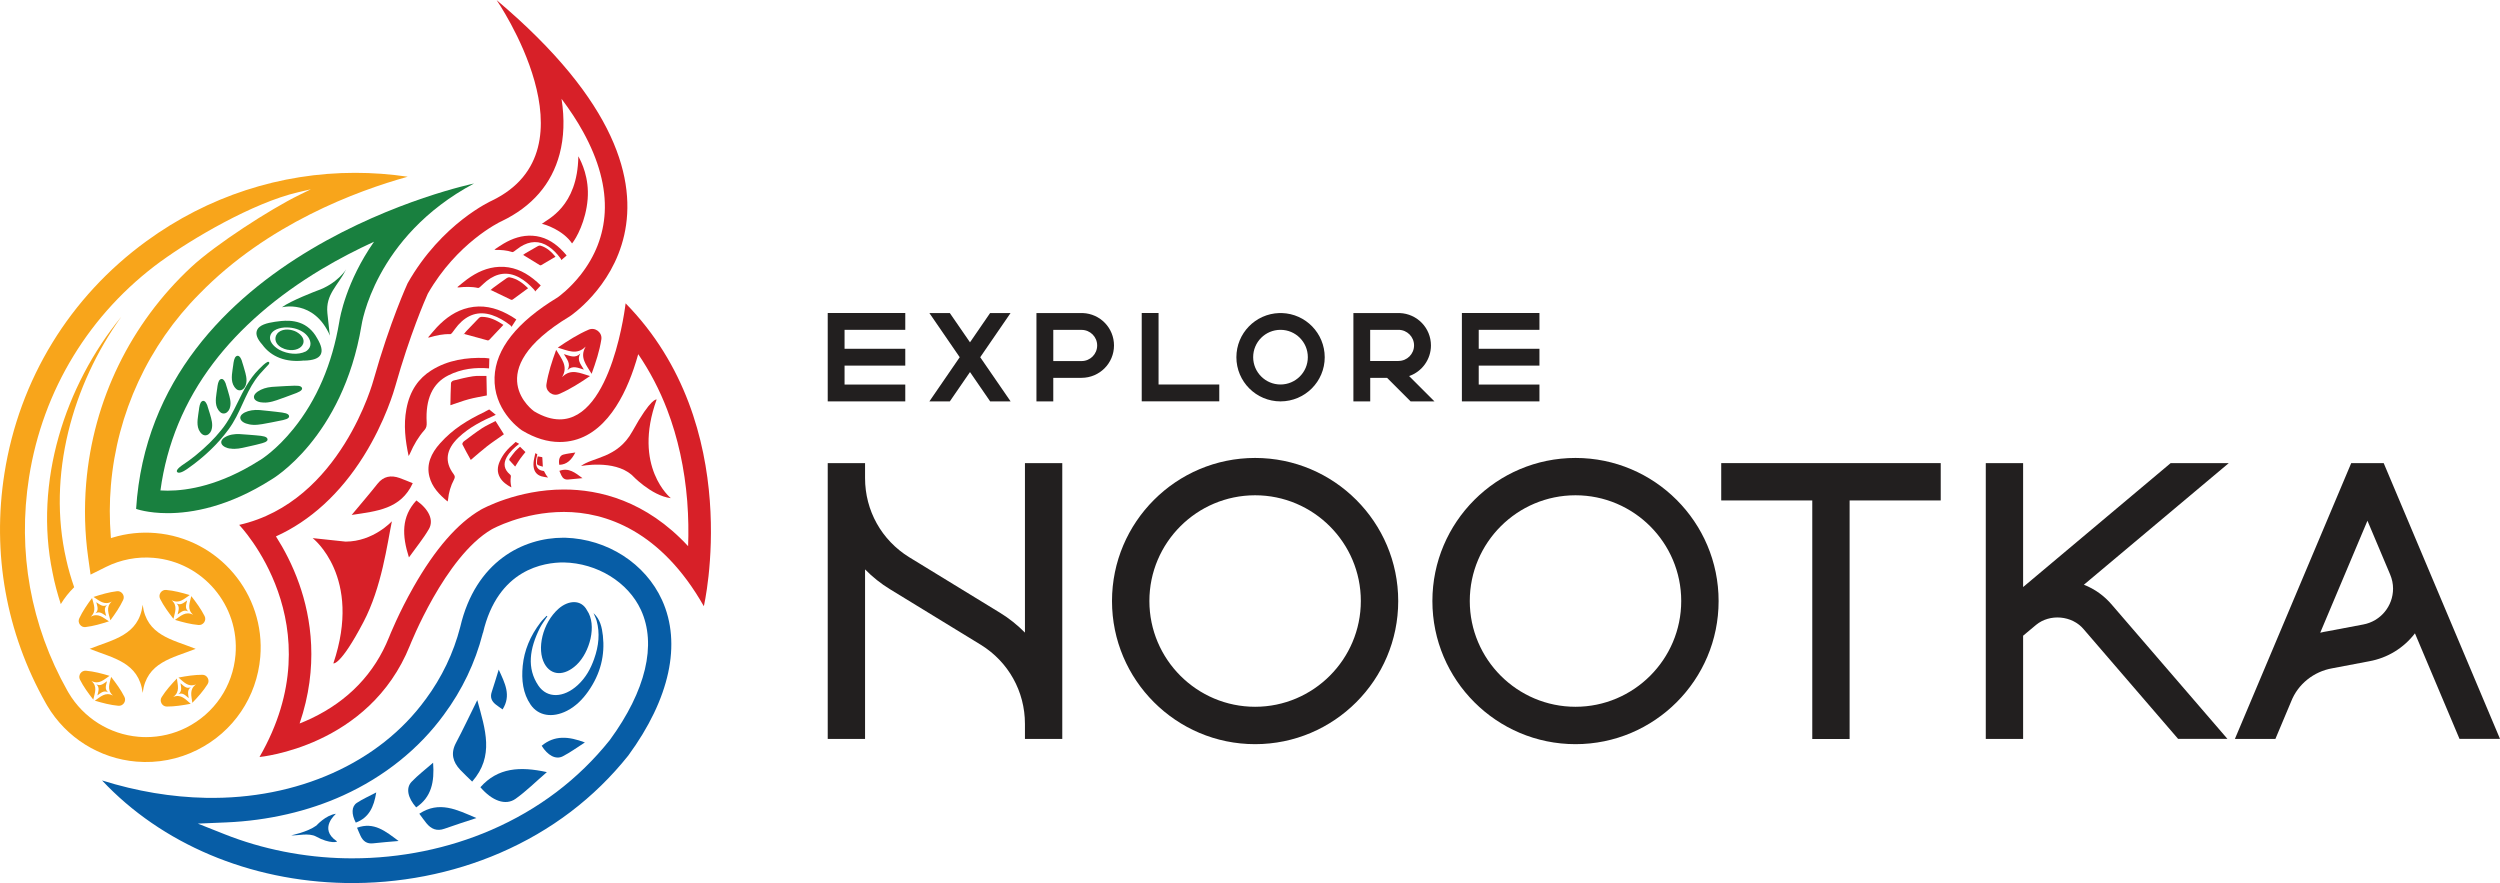 <svg xmlns="http://www.w3.org/2000/svg" id="Layer_2" data-name="Layer 2" viewBox="0 0 450 158.95"><defs><style>      .cls-1 {        fill: #221f1f;      }      .cls-1, .cls-2, .cls-3, .cls-4, .cls-5 {        stroke-width: 0px;      }      .cls-2 {        fill: #f8a51b;      }      .cls-3 {        fill: #d72028;      }      .cls-4 {        fill: #19803f;      }      .cls-5 {        fill: #075da6;      }    </style></defs><g id="Layer_1-2" data-name="Layer 1"><g><g><g><path class="cls-1" d="M184.49,83.36v30.51c-1.34-1.36-2.85-2.57-4.47-3.56l-16.38-10.02c-4.96-3.07-7.93-8.39-7.93-14.22v-2.71h-6.72v49.65h6.72v-30.52c1.34,1.37,2.85,2.57,4.47,3.56l16.38,10.02c4.96,3.07,7.93,8.39,7.93,14.23v2.71h6.72v-49.65h-6.72Z"></path><path class="cls-1" d="M225.92,82.43c-14.2,0-25.76,11.55-25.76,25.76s11.55,25.76,25.76,25.76,25.76-11.55,25.76-25.76-11.55-25.76-25.76-25.76ZM225.92,127.22c-10.49,0-19.03-8.54-19.03-19.04s8.54-19.03,19.03-19.03,19.03,8.54,19.03,19.03-8.54,19.04-19.03,19.04Z"></path><path class="cls-1" d="M283.59,82.43c-14.2,0-25.76,11.55-25.76,25.76s11.55,25.76,25.76,25.76,25.76-11.55,25.76-25.76-11.55-25.76-25.76-25.76ZM283.59,127.22c-10.49,0-19.03-8.54-19.03-19.04s8.54-19.03,19.03-19.03,19.03,8.54,19.03,19.03-8.54,19.04-19.03,19.04Z"></path><polygon class="cls-1" points="309.82 83.36 309.82 90.08 326.21 90.08 326.21 133.02 332.93 133.02 332.93 90.08 349.33 90.08 349.33 83.36 309.82 83.36"></polygon><path class="cls-1" d="M375.09,105.26l26.09-21.9h-10.46l-26.56,22.31v-22.31h-6.72v49.65h6.72v-18.58l2.33-1.95c2.49-2.05,6.48-1.7,8.56.77l17.01,19.75h8.88l-20.77-24.1c-1.38-1.64-3.12-2.89-5.08-3.65Z"></path><path class="cls-1" d="M429.06,83.36h-5.84l-20.94,49.65h7.29l2.84-6.75c1.21-3.1,4.05-5.39,7.41-5.97l6.63-1.26c3.33-.6,6.24-2.41,8.24-5.03l8.02,19h7.29l-20.94-49.65ZM417.64,113.89l8.5-20.16,4.09,9.69c.34.81.52,1.66.52,2.53,0,3.17-2.26,5.89-5.38,6.46l-6.39,1.21c-.45.07-.9.16-1.34.27Z"></path></g><g><path class="cls-1" d="M148.99,56.34h13.96v3.03h-10.93v3.41h10.93v3.03h-10.93v3.41h10.93v3.03h-13.96v-15.9Z"></path><path class="cls-1" d="M181.91,72.25h-3.68l-3.63-5.28-3.63,5.28h-3.68l5.46-7.95-5.46-7.95h3.68l3.63,5.27,3.62-5.27h3.68l-5.46,7.95,5.47,7.95Z"></path><path class="cls-1" d="M200.52,62.18c0,3.22-2.61,5.82-5.83,5.83h-5.1v4.24h-3.03v-15.9h8.13c.07,0,.14,0,.21,0,3.14.12,5.62,2.69,5.62,5.83ZM197.49,62.18c0-1.55-1.26-2.8-2.8-2.8h-5.1v5.61h5.1c1.55,0,2.8-1.26,2.8-2.8Z"></path><path class="cls-1" d="M208.54,69.21h10.93v3.03h-13.96v-15.9h3.03v12.87Z"></path><path class="cls-1" d="M238.45,64.3c0,4.39-3.56,7.94-7.95,7.95-4.39,0-7.95-3.56-7.95-7.95,0-4.3,3.42-7.82,7.72-7.95.08,0,.16,0,.23,0s.16,0,.23,0c4.3.13,7.71,3.65,7.72,7.95ZM230.49,59.37c-2.72,0-4.92,2.2-4.92,4.92,0,2.71,2.21,4.92,4.92,4.92s4.92-2.2,4.92-4.92c0-2.72-2.2-4.92-4.92-4.92Z"></path><path class="cls-1" d="M258.19,72.25h-4.28l-4.24-4.24h-3.03v4.24h-3.03v-15.9h8.13c.07,0,.14,0,.21,0,3.14.12,5.62,2.69,5.62,5.83,0,2.48-1.58,4.7-3.93,5.51l4.56,4.56ZM251.73,64.97c1.55,0,2.8-1.25,2.8-2.8,0-1.55-1.26-2.8-2.8-2.8h-5.1v5.61h5.1Z"></path><path class="cls-1" d="M263.14,56.34h13.96v3.03h-10.93v3.41h10.93v3.03h-10.93v3.41h10.93v3.03h-13.96v-15.9Z"></path></g></g><g><g><path class="cls-5" d="M60.61,151.39c.36.19-1.27.55-3.69-.8-1.34-.75-3.5-.12-4.51-.23,0,0,2.91-.57,4.54-1.76,0,0,1.68-1.89,3.53-2.12,0,0-3.21,2.66.12,4.92"></path><path class="cls-5" d="M77.96,137.29c-1.42,1.24-2.75,2.25-3.88,3.44-1.07,1.13-.67,2.9.83,4.6,2.75-1.84,3.31-4.58,3.05-8.04"></path><g><path class="cls-5" d="M64.27,149c.22.5.41,1,.64,1.48.45.94,1.14,1.45,2.25,1.32,1.45-.17,2.91-.27,4.59-.42-2.35-1.74-4.41-3.5-7.48-2.39"></path><path class="cls-5" d="M67.72,142.64c-1.27.67-2.43,1.18-3.48,1.87-.99.65-1,2.04-.2,3.56,2.37-.88,3.26-2.81,3.68-5.42"></path></g><g><g><polygon class="cls-5" points="109.5 132.98 109.5 132.98 109.5 132.98 109.5 132.98"></polygon><path class="cls-5" d="M76.59,125.9c-8.29,11.41-23.07,18.03-39.55,17.71-6.14-.12-12.42-1.17-18.67-3.13,10.71,11.42,26.57,18.13,43.77,18.46,9.63.18,19.27-1.69,27.88-5.42,9.21-3.99,16.97-9.88,23.06-17.51l.03-.04c7.46-10.2,9.61-20.13,6.06-27.95-3-6.59-9.84-11-17.44-11.23h-.16s-.05,0-.05,0c-.05,0-.1,0-.14,0-7.18,0-15.78,4.22-18.54,16.08-1.21,4.69-3.31,9.07-6.24,13.03ZM86.94,113.91c2.68-11.52,11.06-12.69,14.54-12.67,6.01.12,11.58,3.55,13.88,8.53,2.88,6.23.9,14.55-5.58,23.42l-.03.04c-5.63,7.04-12.82,12.48-21.36,16.18-7.71,3.34-16.31,5.09-24.95,5.09-.41,0-.82,0-1.23-.01-7.49-.14-15.01-1.64-21.76-4.32l-4.84-1.92,5.18-.22c7.43-.32,14.69-1.99,20.97-4.85,7.4-3.36,13.68-8.4,18.16-14.56,3.27-4.42,5.61-9.32,6.96-14.56l.03-.14Z"></path></g><path class="cls-5" d="M105.67,109.87c1.83,2.65.49,7.57-1.91,9.82-2.2,2.05-4.56,1.94-5.75-.22-1.44-2.63-.36-7.34,2.52-9.89,1.73-1.53,4.07-1.76,5.14.29"></path><path class="cls-5" d="M106.85,110.38c1.17,1.07,1.5,2.52,1.67,4.04.38,3.43-.36,6.82-2.7,10.11-.98,1.37-2.18,2.6-3.76,3.41-2.65,1.35-5.17.9-6.54-1.09-1.4-2.04-1.68-4.44-1.43-7.01.27-2.74,1.33-5.36,3.21-7.81.32-.42.73-.79,1.09-1.18.05.03.09.06.14.08-.45.69-.97,1.36-1.33,2.07-1.89,3.74-2.4,7.29-.29,10.41,1.57,2.32,4.54,2.25,7.09-.1,1.48-1.37,2.34-2.99,2.94-4.69.85-2.37,1.06-4.68.46-6.87-.13-.47-.36-.9-.55-1.35"></path><path class="cls-5" d="M84.99,140.69c-.73-.72-1.47-1.4-2.15-2.12-1.33-1.42-1.75-2.97-.78-4.82,1.28-2.42,2.45-4.9,3.85-7.73,1.44,5.28,3.11,10.07-.92,14.67"></path><path class="cls-5" d="M98.44,138.98c-2.04,1.76-3.72,3.44-5.63,4.8-1.81,1.29-4.24.37-6.34-2.08,3.14-3.53,7.12-3.78,11.96-2.72"></path><path class="cls-5" d="M75.47,146.46c.43.58.83,1.16,1.27,1.7.86,1.06,1.89,1.51,3.27,1.01,1.8-.65,3.64-1.22,5.74-1.92-3.52-1.51-6.69-3.14-10.27-.78"></path><path class="cls-5" d="M90.46,127.69c-.41-.29-.82-.56-1.2-.86-.75-.58-1.08-1.3-.75-2.27.43-1.27.8-2.56,1.26-4.03,1.11,2.44,2.29,4.62.7,7.16"></path><path class="cls-5" d="M105.28,133.64c-1.45.92-2.66,1.82-3.99,2.5-1.26.64-2.7-.16-3.79-1.9,2.31-1.93,4.84-1.71,7.78-.6"></path></g></g><g><path class="cls-3" d="M118.2,71.91s-.97-.43-4.38,5.75c-2.69,4.87-7.18,4.61-9.25,6.23,0,0,5.9-1.2,9.14,1.59,0,0,3.49,3.75,7.04,4.19,0,0-6.95-5.6-2.55-17.77"></path><path class="cls-3" d="M104.1,28.13c.59,1.06,1.98,3.89,1.68,7.7-.32,3.97-2.04,7.05-2.81,7.99-1.63-2.42-4.99-3.49-5.44-3.52.97-.84,6.45-3.03,6.57-12.17Z"></path><g><path class="cls-3" d="M87.56,67.67c.02,1.24.05,2.37.07,3.51-1.08.22-2.17.39-3.25.68-1.08.29-2.13.69-3.31,1.08.03-1.35.04-2.67.11-4,0-.16.27-.4.44-.44,1.17-.29,2.34-.59,3.52-.77.79-.12,1.6-.04,2.43-.06"></path><path class="cls-3" d="M87.24,64.43c.4.01.5.07.84.09l-.05,1.79c-2.43-.21-4.95.05-7.34,1.26-2.84,1.43-4.12,4.25-3.89,8.46.03.6-.05.98-.4,1.38-1.05,1.18-1.91,2.61-2.61,4.24-.05.13-.13.24-.24.43-.59-2.79-.94-5.55-.4-8.45.63-3.41,2.27-5.55,4.44-6.93,3.05-1.94,6.46-2.37,9.65-2.27"></path></g><g><path class="cls-3" d="M89.2,75.79c.53.84,1.01,1.61,1.5,2.38-1.01.72-2.05,1.4-3.03,2.16-.98.76-1.89,1.58-2.93,2.46-.52-.94-1.04-1.86-1.51-2.81-.06-.11.11-.42.26-.53,1.07-.8,2.14-1.62,3.26-2.36.76-.49,1.61-.86,2.44-1.3"></path><path class="cls-3" d="M87.21,74.15c.39-.19.51-.3.85-.45l1.18.97c-2.43,1.06-4.79,2.25-6.71,4.08-2.27,2.17-2.55,4.36-.88,6.59.24.32.29.57.08.96-.62,1.16-.96,2.38-1.08,3.62,0,.1-.05.2-.08.35-1.53-1.26-2.81-2.62-3.28-4.49-.56-2.2.3-4.18,1.94-6,2.3-2.56,4.86-4.13,7.99-5.63"></path></g><g><path class="cls-3" d="M93.6,80.41c.35.34.66.65.98.96-.32.41-.67.81-.97,1.24-.3.43-.57.88-.88,1.37-.35-.39-.71-.76-1.05-1.15-.04-.05-.01-.2.03-.26.34-.46.67-.92,1.04-1.35.25-.29.56-.53.85-.8"></path><path class="cls-3" d="M92.52,79.83c.14-.12.17-.18.29-.28l.64.34c-.88.69-1.7,1.43-2.25,2.42-.65,1.18-.45,2.2.58,3.08.15.12.2.23.17.43-.09.58-.06,1.17.07,1.74.01.05,0,.09.02.17-.83-.45-1.57-.96-2.04-1.77-.55-.95-.48-1.93-.05-2.9.6-1.36,1.46-2.29,2.57-3.24"></path></g><g><path class="cls-3" d="M96.81,82.15c.26.04.51.09.76.13.02,0,.05.05.05.07.03.55.06,1.09.09,1.65-.12-.04-.26-.08-.41-.12-.11-.04-.22-.09-.34-.12-.23-.06-.31-.2-.31-.43,0-.34.06-.91.15-1.18"></path><path class="cls-3" d="M96.37,81.56h0l.35.22c-.15.51-.26,1.02-.24,1.56.01.33.08.64.29.91.26.34.64.46,1.04.52.05,0,.12.04.14.08.18.39.4.76.69,1.08-.02.01-.03.02-.04.02-.38-.07-.76-.1-1.13-.21-.84-.25-1.31-.84-1.42-1.71-.07-.54,0-1.07.12-1.59.06-.27.12-.6.2-.86"></path></g><g><path class="cls-3" d="M90.62,58.47c-.88.93-1.71,1.82-2.56,2.71-.06.07-.2.12-.29.09-1.42-.38-2.85-.78-4.27-1.17-.03.06-.06.12-.09.18.17-.22.32-.45.5-.65.75-.8,1.51-1.59,2.28-2.37.12-.13.34-.23.51-.23,1.5,0,2.75.68,3.9,1.44"></path><path class="cls-3" d="M92.94,57.5l-.87,1.34c-.03-.11-.12-.22-.29-.35-.99-.75-2.05-1.39-3.24-1.78-2.43-.79-4.43-.05-6.08,1.8-.39.44-.71.94-1.08,1.4-.09.11-.23.25-.35.24-1.29-.05-2.52.23-3.74.59-.04.01-.08,0-.24,0,.57-.65,1.06-1.28,1.6-1.85,1.59-1.67,3.42-2.98,5.71-3.5,2.44-.55,4.73-.04,6.9,1.1.73.38.98.55,1.67,1.01"></path></g><g><path class="cls-3" d="M95.06,51.88c-.96.71-1.87,1.38-2.78,2.04-.07.05-.2.07-.28.04-1.24-.59-2.47-1.18-3.7-1.78-.04.05-.07.1-.11.15.19-.17.36-.36.57-.51.82-.6,1.64-1.2,2.48-1.78.13-.09.35-.15.51-.12,1.37.26,2.4,1.08,3.32,1.97"></path><path class="cls-3" d="M97.33,51.39l-1.01,1.08c0-.1-.08-.22-.21-.36-.78-.85-1.64-1.61-2.66-2.17-2.09-1.12-4.03-.79-5.84.63-.43.34-.81.74-1.22,1.1-.1.08-.25.19-.36.16-1.17-.26-2.34-.21-3.51-.09-.04,0-.07-.02-.21-.05.63-.5,1.18-.99,1.77-1.42,1.73-1.26,3.62-2.15,5.8-2.24,2.32-.1,4.32.75,6.11,2.16.6.47.8.67,1.35,1.2"></path></g><g><path class="cls-3" d="M99.99,46.21c-.89.52-1.73,1.02-2.58,1.52-.06.04-.18.04-.24,0-1.01-.62-2.02-1.24-3.03-1.86-.04.04-.07.08-.11.12.18-.13.34-.28.53-.39.76-.45,1.52-.89,2.29-1.32.12-.07.31-.1.45-.06,1.16.34,1.97,1.14,2.69,1.99"></path><path class="cls-3" d="M102,45.98l-.97.84c0-.09-.05-.2-.15-.33-.6-.81-1.27-1.54-2.11-2.1-1.7-1.15-3.41-1.03-5.1.03-.4.25-.76.57-1.15.84-.09.06-.23.14-.32.11-.98-.33-2-.39-3.02-.39-.03,0-.06-.02-.18-.06.58-.38,1.1-.75,1.65-1.07,1.6-.94,3.31-1.53,5.2-1.42,2.01.12,3.66,1.03,5.08,2.4.48.46.63.65,1.06,1.15"></path></g><path class="cls-3" d="M59.99,119.41s1.25.53,5.43-7.44c3.3-6.28,4.28-14.07,5.12-18.14,0,0-3.34,3.66-8.34,3.66,0,0-1.39-.16-5.92-.63,0,0,9,6.95,3.72,22.56"></path><g><path class="cls-3" d="M101.19,67.85c1.14-1.93-.15-3.3-1.08-4.88-.76,2.09-1.42,4.09-1.75,6.18-.1.63.15,1.16.62,1.55.49.36,1.07.47,1.66.22,1.94-.84,3.72-1.97,5.56-3.23-1.77-.51-3.41-1.42-5,.17"></path><path class="cls-3" d="M105.41,62.41c-1.14,1.93.15,3.3,1.08,4.88.76-2.09,1.42-4.09,1.75-6.18.1-.63-.15-1.16-.62-1.55-.49-.36-1.07-.47-1.66-.22-1.94.84-3.72,1.97-5.56,3.23,1.77.51,3.41,1.42,5-.17"></path><path class="cls-3" d="M105.1,66.53c-1.05-.3-2.02-.84-2.96.1.68-1.15-.09-1.95-.64-2.89,1.05.3,2.02.84,2.96-.1-.68,1.15.09,1.95.64,2.89"></path></g><g><path class="cls-3" d="M74.3,86.98c-.81-.32-1.58-.66-2.37-.94-1.55-.54-2.89-.34-3.98,1.04-1.43,1.81-2.94,3.56-4.65,5.61,4.56-.69,8.83-1.04,11-5.72"></path><path class="cls-3" d="M73.61,100.33c1.32-1.85,2.6-3.39,3.59-5.1.94-1.62-.03-3.58-2.25-5.15-2.71,2.92-2.61,6.28-1.34,10.26"></path></g><g><path class="cls-3" d="M100.69,84.76c.12.28.23.56.36.82.25.52.63.8,1.25.73.81-.09,1.62-.15,2.55-.24-1.31-.97-2.46-1.94-4.16-1.32"></path><path class="cls-3" d="M103.55,81.45c-.79.13-1.49.2-2.16.38-.64.17-.89.9-.72,1.84,1.4-.05,2.21-.91,2.89-2.22"></path></g><path class="cls-3" d="M101.07,17.78c1.51,2.01,2.81,3.98,3.88,5.93,2.83,5.12,4.14,10,3.9,14.53-.22,4.08-1.69,7.87-4.36,11.26-1.91,2.42-3.8,3.81-4.13,4.04-7.34,4.45-11.16,9.28-11.34,14.37-.21,5.76,4.26,9.08,4.77,9.44l.12.09.13.08c2.26,1.35,4.51,2.04,6.7,2.04,7.3,0,11.28-7.17,13.33-13.19.3-.88.57-1.76.81-2.62,2.09,3.07,3.84,6.41,5.21,9.99,1.93,5.04,3.14,10.58,3.61,16.46.23,2.95.25,5.69.16,8.11-7.61-8.22-16.02-10.2-22.35-10.2-8.42,0-14.73,3.5-14.99,3.65h-.02s-.02.03-.02.03c-4.12,2.4-8.16,7.04-12.01,13.8-2.68,4.7-4.31,8.78-4.45,9.13-2.62,6.51-7.32,11.42-13.99,14.6-.72.34-1.42.64-2.1.91,3.49-10.23,2.07-19.05-.07-25.11-1.22-3.47-2.78-6.36-4.19-8.57,6.18-2.79,11.57-7.71,15.81-14.49,3.91-6.26,5.52-12,5.68-12.57,2.6-9.21,5.38-15.6,5.84-16.62,5.25-9.16,12.85-12.85,13.19-13.01h.02s.07-.04.07-.04c5.51-2.64,9.02-6.71,10.45-12.09.79-2.99.91-6.31.35-9.92M89.38,0s18.5,26.83-.87,36.13c0,0-9.01,4.03-15.14,14.86,0,0-3.17,6.88-6.13,17.39,0,0-5.83,21.96-24.19,26.1,0,0,17.39,17.97,3.66,41.78,0,0,19.72-1.79,27.07-20.06,0,0,6.3-16.02,14.73-20.92,0,0,5.55-3.13,13-3.13s17.45,3.35,25.18,16.97c0,0,7.56-32.46-14.08-54.52,0,0-2.38,20.89-11.86,20.89-1.38,0-2.92-.44-4.62-1.46,0,0-10.11-7.12,6.42-17.08,0,0,30.55-20.05-13.17-56.94h0Z"></path></g><g><path class="cls-2" d="M35.22,116.79c-4.24,1.69-8.84,2.41-9.54,7.93-.7-5.52-5.3-6.24-9.54-7.93,4.24-1.69,8.84-2.41,9.54-7.93.7,5.52,5.3,6.24,9.54,7.93"></path><path class="cls-2" d="M.8,85.21c-2.26,14.38.3,28.68,7.43,41.34.1.17.19.33.27.47,3.4,5.75,9.4,9.52,16.05,10.07,3.8.32,7.59-.41,10.98-2.12,6.48-3.25,10.71-9.51,11.32-16.72.95-11.34-7.5-21.35-18.85-22.3-2.62-.22-5.21.05-7.71.81l-.32.1-.03-.33c-.24-3.03-.24-6.1.02-9.14,1.09-13.02,6.76-25.28,15.96-34.52,12.2-12.53,28.25-18.5,37.47-21.06-3.16-.47-6.32-.7-9.46-.7-13.44,0-26.49,4.22-37.56,12.29C12.54,53.46,3.46,68.31.8,85.21ZM29.01,47.01c5.41-3.94,16.44-10.49,24.67-12.41l2.28-.53-2.1,1.03c-5.24,2.56-15.06,8.91-19.4,12.94-10.97,10.19-17.7,24.03-18.95,38.96-.37,4.46-.26,8.95.36,13.34l.43,3.09,2.79-1.39c2.64-1.31,5.6-1.88,8.55-1.63,8.88.75,15.5,8.58,14.75,17.46-.47,5.65-3.79,10.55-8.86,13.1-2.25,1.13-4.72,1.71-7.24,1.71-.45,0-.91-.02-1.36-.06-5.21-.44-9.91-3.4-12.58-7.91-.07-.11-.14-.23-.21-.36-6.63-11.77-9.02-25.07-6.91-38.45,2.47-15.72,10.92-29.53,23.78-38.9Z"></path><g><path class="cls-2" d="M30.91,108.04c1.35.69,2.21-.24,3.24-.93-1.44-.43-2.81-.79-4.23-.92-.43-.04-.78.15-1.02.48-.22.34-.27.74-.08,1.12.64,1.27,1.48,2.42,2.4,3.6.27-1.21.81-2.35-.32-3.35"></path><path class="cls-2" d="M34.74,110.65c-1.35-.69-2.21.24-3.24.93,1.44.43,2.81.79,4.23.92.43.04.78-.15,1.02-.48.22-.34.27-.74.08-1.12-.64-1.27-1.48-2.42-2.4-3.6-.27,1.21-.81,2.35.32,3.35"></path><path class="cls-2" d="M31.96,110.61c.16-.72.48-1.39-.19-1.99.8.41,1.31-.14,1.92-.55-.16.72-.48,1.39.19,1.99-.8-.41-1.31.14-1.92.55"></path></g><g><path class="cls-2" d="M16.48,122.58c1.35.69,2.21-.24,3.24-.93-1.44-.43-2.81-.79-4.23-.92-.43-.04-.78.15-1.02.48-.22.34-.27.74-.08,1.12.64,1.27,1.48,2.42,2.4,3.6.27-1.21.81-2.35-.32-3.35"></path><path class="cls-2" d="M20.31,125.19c-1.35-.69-2.21.24-3.24.93,1.44.43,2.81.79,4.23.92.43.04.78-.15,1.02-.48.22-.34.27-.74.08-1.12-.64-1.27-1.48-2.42-2.4-3.6-.27,1.21-.81,2.35.32,3.35"></path><path class="cls-2" d="M17.53,125.16c.16-.72.48-1.39-.19-1.99.8.41,1.31-.14,1.92-.55-.16.72-.48,1.39.19,1.99-.8-.41-1.31.14-1.92.55"></path></g><g><path class="cls-2" d="M31.2,125.43c1.22-.89.79-2.08.64-3.3-1.03,1.08-1.98,2.14-2.74,3.35-.23.36-.22.76-.03,1.12.2.36.54.58.96.58,1.43,0,2.83-.22,4.3-.5-.95-.79-1.72-1.79-3.13-1.24"></path><path class="cls-2" d="M35.26,123.21c-1.22.89-.79,2.08-.64,3.3,1.03-1.08,1.98-2.14,2.74-3.35.23-.36.22-.76.03-1.12-.2-.36-.54-.58-.96-.58-1.43,0-2.83.22-4.3.5.95.79,1.72,1.79,3.13,1.24"></path><path class="cls-2" d="M33.97,125.67c-.57-.47-1.02-1.06-1.86-.73.72-.53.47-1.23.38-1.96.57.47,1.02,1.06,1.86.73-.72.53-.47,1.23-.38,1.96"></path></g><g><path class="cls-2" d="M16.34,111c1.1-1.03.53-2.16.23-3.36-.89,1.2-1.69,2.37-2.3,3.66-.18.39-.13.78.11,1.12.25.33.6.51,1.03.45,1.41-.17,2.78-.57,4.2-1.03-1.05-.66-1.93-1.56-3.26-.84"></path><path class="cls-2" d="M20.1,108.29c-1.1,1.03-.53,2.16-.23,3.36.89-1.2,1.69-2.37,2.3-3.66.18-.39.13-.78-.11-1.12-.25-.33-.6-.51-1.03-.45-1.41.17-2.78.57-4.2,1.03,1.05.66,1.93,1.56,3.26.84"></path><path class="cls-2" d="M19.12,110.89c-.62-.39-1.15-.93-1.93-.5.65-.61.31-1.28.14-1.99.62.39,1.15.93,1.93.5-.65.61-.31,1.28-.14,1.99"></path></g><path class="cls-2" d="M11.92,100.71c.37,1.69.87,3.36,1.43,4.99-.93.91-1.74,1.93-2.41,3.04-.59-1.86-1.12-3.75-1.48-5.67-3.38-16.28,2.2-33.62,12.37-46.05-8.79,12.26-13.38,28.55-9.91,43.68Z"></path></g><g><path class="cls-4" d="M41.43,80.73c.99.18,2.01-.06,2.99-.29.25-.06.5-.12.76-.17.62-.14,1.28-.29,1.92-.47l.11-.03c.34-.1.73-.22.9-.48.01-.02.03-.05.03-.07v-.02s.03-.09.02-.13c-.07-.5-.83-.6-1.99-.7-.18-.02-.36-.03-.44-.04,0,0-.02,0-.03,0-.28-.02-.56-.05-.84-.07-.59-.05-1.2-.1-1.81-.13-.78-.02-1.84.07-2.67.64-.07.05-.14.1-.21.16-.39.36-.38.69-.31.9.19.56,1.07.87,1.56.92"></path><path class="cls-4" d="M36.34,78.12c.28.24.61.3.92.19.48-.17.79-.7.86-1.13.2-.84-.05-1.71-.3-2.56-.03-.1-.06-.2-.09-.31l-.08-.25c-.1-.35-.21-.71-.33-1.05v-.04c-.13-.28-.27-.64-.55-.78-.02,0-.03-.02-.05-.02h-.03s-.07-.02-.1-.02c-.1,0-.18.04-.25.09-.37.25-.47.99-.55,1.66-.02.16-.04.31-.06.38,0,0,0,.02,0,.03-.01.11-.03.22-.05.33-.16,1.14-.37,2.55.67,3.49"></path><path class="cls-4" d="M39.64,74.19c.28.24.61.3.92.19.48-.17.79-.71.86-1.13.2-.84-.05-1.71-.3-2.56-.03-.1-.06-.2-.09-.31l-.07-.25c-.1-.35-.21-.71-.33-1.06v-.04c-.13-.28-.27-.64-.55-.78-.02,0-.03-.01-.05-.02h-.03s-.07-.02-.11-.02c-.1,0-.18.04-.25.09-.37.25-.47.99-.55,1.66-.02.16-.04.31-.06.38,0,0,0,.02,0,.03-.01.11-.03.22-.05.33-.16,1.14-.37,2.55.67,3.49"></path><path class="cls-4" d="M46.37,70.5c-.68.48-.71.9-.63,1.17.17.53.97.78,1.67.79,1.09.06,2.15-.32,3.17-.7.27-.1.56-.2.84-.3.58-.2,1.26-.45,1.94-.72l.11-.05c.34-.15.72-.31.87-.59.01-.02.02-.05.03-.08v-.02s.01-.1,0-.14c-.14-.49-.93-.47-2.21-.4-.21.01-.41.02-.5.02,0,0-.02,0-.03,0-.3.02-.59.03-.89.05-.58.03-1.18.06-1.78.11-1.02.09-1.87.37-2.55.83-.01,0-.02.02-.04.02"></path><path class="cls-4" d="M42.52,70.02c.28.24.61.3.92.19.49-.17.79-.71.86-1.13.2-.84-.05-1.71-.3-2.56-.03-.1-.06-.2-.09-.31l-.07-.25c-.1-.35-.21-.71-.33-1.06v-.04c-.13-.28-.27-.64-.55-.78-.02,0-.03-.02-.05-.02h-.03s-.07-.02-.11-.02c-.1,0-.18.04-.25.09-.37.25-.47.99-.55,1.66-.02.16-.04.31-.06.38,0,0,0,.02,0,.03-.01.11-.03.22-.05.33-.16,1.14-.37,2.55.67,3.49"></path><path class="cls-4" d="M44.78,76.37c1.07.24,2.17.03,3.24-.18.29-.06.58-.11.87-.16.6-.11,1.32-.25,2.03-.41l.11-.03c.36-.09.77-.19.95-.45.02-.02.03-.05.04-.07v-.02s.03-.09.02-.14c-.06-.5-.84-.62-2.12-.76-.21-.02-.4-.04-.49-.06,0,0-.02,0-.03,0-.29-.03-.59-.06-.88-.1-.58-.06-1.18-.13-1.77-.18-1.04-.08-1.94.07-2.69.43-.12.06-.22.12-.3.18-.47.32-.54.65-.5.88.09.56.83.94,1.52,1.06"></path><g><path class="cls-4" d="M54.75,64.91c1.64-.04,2.58-.39,2.96-1.07.37-.68.17-1.63-.64-2.98l-.02-.03c-.72-1.33-1.87-2.32-3.14-2.74-1.16-.41-2.42-.39-3.28-.31-1.54.17-3.07.39-3.88,1.04-.23.18-.4.4-.5.66-.27.69.05,1.53.95,2.54,1.62,2.24,4.3,3.26,7.55,2.87M54.45,59.71c.85.51,1.43,1.38,1.44,2.16,0,.48-.21.89-.61,1.22-.08.07-.17.13-.27.19h-.02c-1.31.63-3.16.5-4.72-.32-1.21-.7-1.83-1.62-1.64-2.46.19-.85,1.16-1.44,2.54-1.55,1.25-.07,2.38.19,3.29.77"></path><path class="cls-4" d="M50.18,59.78c-.23.18-.4.41-.52.68v.03c-.15.43-.1.87.13,1.26.42.7,1.3,1.08,1.93,1.2h.04c1.28.26,2.49-.21,2.81-1.09.27-.74-.18-1.54-1.22-2.13-.82-.42-1.83-.53-2.57-.27-.23.08-.43.19-.6.32"></path></g><path class="cls-4" d="M32.09,85.08s.03,0,.03,0c.52.11,1.62-.7,1.62-.7,2.96-2.06,5.52-4.51,7.39-7.08,1.08-1.45,1.83-3.08,2.55-4.66.66-1.44,1.34-2.93,2.27-4.26.5-.71,1.08-1.39,1.73-2.06.05-.06.13-.14.22-.23.41-.41.58-.61.58-.77,0-.07-.04-.13-.11-.17-.07-.04-.15-.04-.22,0-.22.1-.49.31-.76.55-.29.26-.57.55-.8.78l-.04.04c-1.7,1.71-2.75,3.84-3.76,5.9-.85,1.72-1.72,3.5-2.98,5.01-1.19,1.5-2.75,3.04-4.64,4.58-.7.57-1.47,1.13-2.27,1.66-.01,0-1.16.76-1.07,1.18.02.11.11.19.24.23"></path><path class="cls-4" d="M59.39,60.38s-.07-.08-.46-4c-.34-3.42,1.87-4.91,3.38-7.9,0,0-1.58,2.6-5.3,3.87,0,0-4.67,1.77-6.27,2.96,0,0,5.73-1.51,8.64,5.07"></path><path class="cls-4" d="M67.31,43.53c-5,7.19-6.12,13.58-6.24,14.41-1.27,7.56-4.04,14.04-8.25,19.25-3.03,3.76-5.76,5.48-5.98,5.61l-.04.02-.1.06c-7.06,4.49-12.89,5.44-16.53,5.44-.46,0-.89-.02-1.29-.04,1.13-8.37,4.32-16.07,9.51-22.92,4.82-6.36,11.38-12.05,19.5-16.91,3.2-1.91,6.39-3.54,9.41-4.93M85.32,33.03s-57.86,12.03-60.82,58.57c0,0,2.08.77,5.68.77,4.35,0,10.92-1.12,18.7-6.07,0,0,12.78-7.37,16.19-27.73,0,0,2.26-15.94,20.25-25.54h0Z"></path></g></g></g></g></svg>